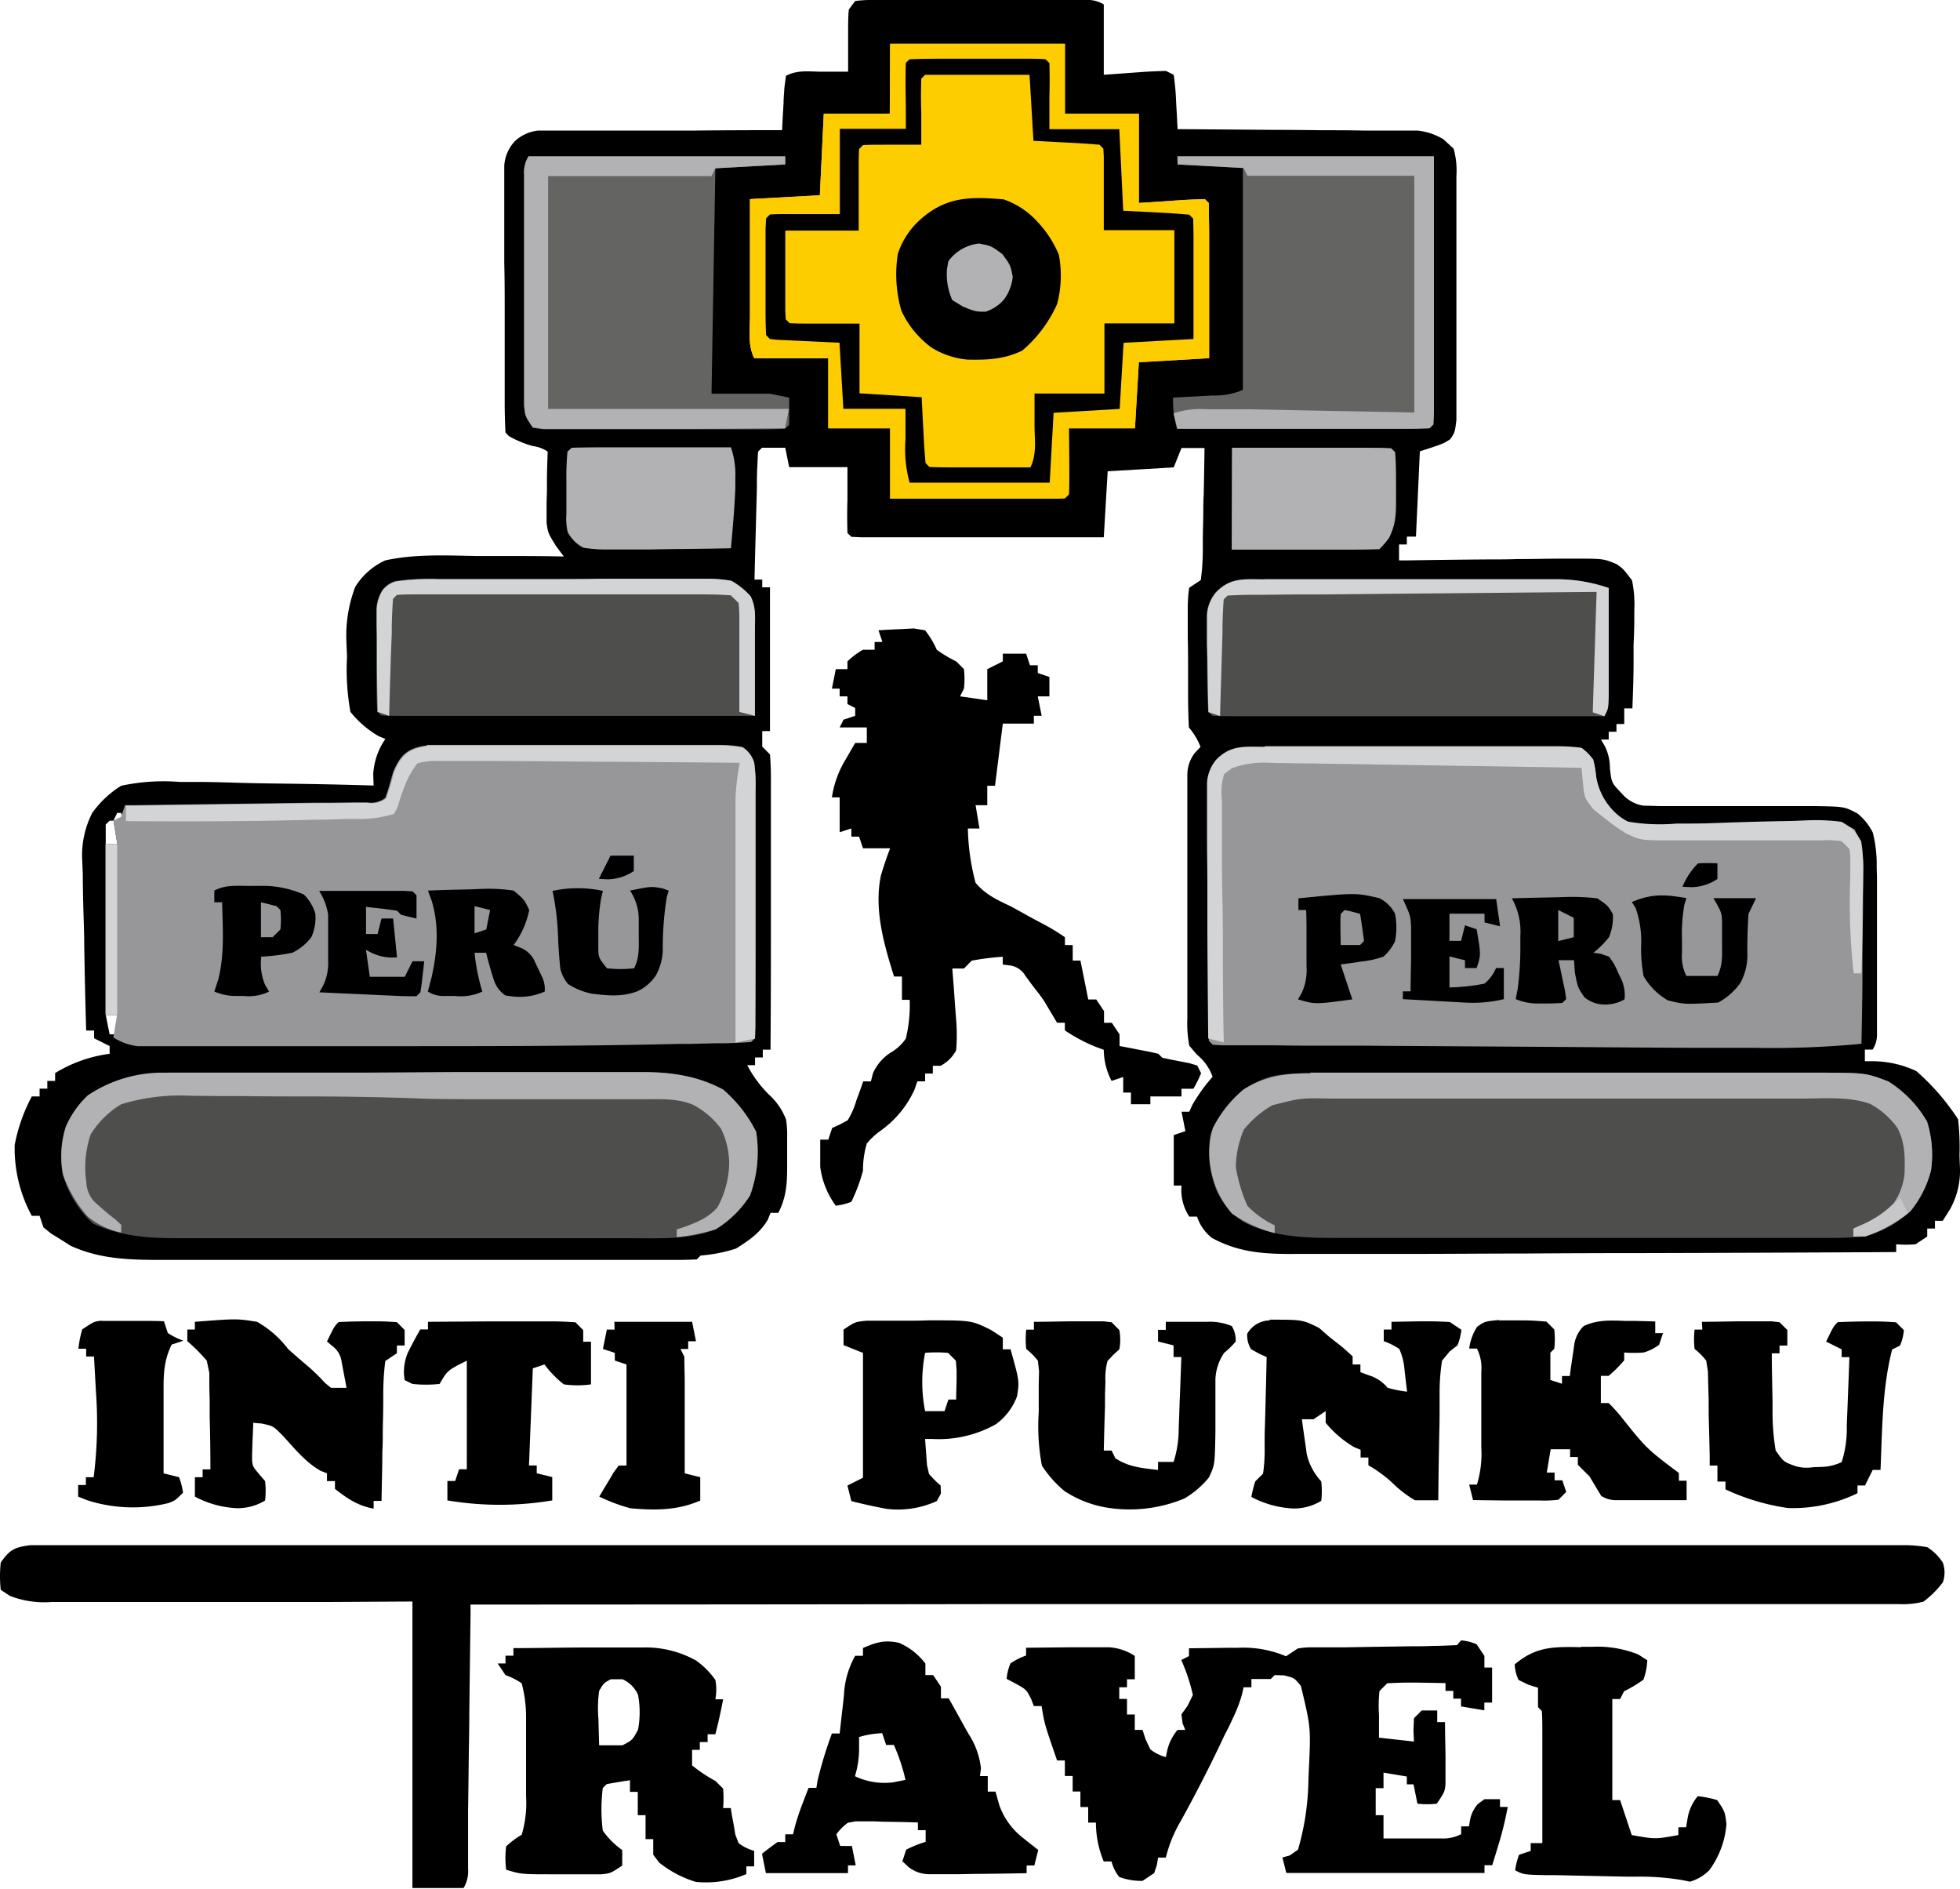 <?xml version="1.0" encoding="UTF-8"?>
<svg xmlns="http://www.w3.org/2000/svg" viewBox="0 0 321.83 310.11">
  <defs>
    <style>.cls-1{fill:#979699;}.cls-2{fill:#fecd00;}.cls-3{fill:#4e4e4d;}.cls-4{fill:#646563;}.cls-5{fill:#b2b2b4;}.cls-6{fill:#d3d4d6;}.cls-7{fill:#c7c7ca;}</style>
  </defs>
  <g id="Capa_2" data-name="Capa 2">
    <g id="Capa_1-2" data-name="Capa 1">
      <path d="M140.42.16A24.91,24.91,0,0,1,144.18,0h2.38l2.59,0h23.4l3.66,0h2.11a5,5,0,0,1,2.92.73V12.28l6.6-.48c1.2-.08,2.4-.12,3.6-.16l1.28.64a41.77,41.77,0,0,1,.4,4.5l.14,2.5.1,1.93h1.54l14.47.11q3.72,0,7.44.06c2.39,0,4.79,0,7.18.06l2.74,0,3.84,0,2.21,0A10.28,10.28,0,0,1,237,22.86l1.68,1.54a13.37,13.37,0,0,1,.46,4.53V30.3c0,1.49,0,3,0,4.46,0,1,0,2.07,0,3.11,0,2.17,0,4.33,0,6.51q0,4.17,0,8.34,0,3.2,0,6.41c0,1,0,2,0,3.08,0,1.43,0,2.86,0,4.29l0,2.47c-.25,2-.25,2-1,3.13-1.17.76-1.17.76-5,2l-.64,14H231v1.28h-1.28V92L231,92q6.62-.11,13.22-.16c1.65,0,3.29,0,4.93-.06,2.37,0,4.73-.06,7.1-.07l2.22,0c4.82,0,4.82,0,7,.92,1.06.75,1.06.75,2.5,2.63a19,19,0,0,1,.38,4.91l0,1.41c0,1.46-.06,2.93-.12,4.4,0,1,0,2,0,3,0,2.44-.11,4.88-.19,7.32H266.7v2.56h-1.28v1.27h-1.27v1.28h-1.28l.6,1a8.13,8.13,0,0,1,.88,3.75c.27,2.36.27,2.36,1.95,4.11a5.83,5.83,0,0,0,3.59,2c1.08,0,2.17.07,3.26.07h4.18l4.55,0c2.4,0,4.79,0,7.18,0l6.93,0,2.16,0c4.69.08,4.69.08,6.84,1.2a9.59,9.59,0,0,1,2.52,3.14,21.34,21.34,0,0,1,.64,5.74l.05,1.6c0,1.74,0,3.46,0,5.2V155c0,2,0,4,0,6v8.83a4.39,4.39,0,0,1-.72,2.48h-1.27v1.91l1.26,0a17,17,0,0,1,7.19,1.62,38,38,0,0,1,6.85,7.9,39.92,39.92,0,0,1,.24,5.89l.05,1.62a13,13,0,0,1-1.58,7.23L319,200.42h-1.28v1.27h-1.27V203l-1.91,1.27a18.81,18.81,0,0,1-3.19,0v1.28q-20.79.12-41.58.17-9.66,0-19.31.07c-5.6,0-11.21.05-16.83.06-3,0-5.94,0-8.91,0q-4.19,0-8.39,0l-3.07,0c-5.19.06-9.63-.09-14.28-2.63a7.47,7.47,0,0,1-2.43-3.49h-1.27a7.89,7.89,0,0,1-1.27-5.1h-1.28v-8.29l1.91-.64-.63-3.19h1.27l.48-1.08a28.19,28.19,0,0,1,3.35-4.66,8.23,8.23,0,0,0-2.58-3.63l-1.25-1.47a19.69,19.69,0,0,1-.32-4.52v-1.37c0-1.49,0-3,0-4.45v-3.1q0-3.25,0-6.5,0-4.17,0-8.33c0-2.13,0-4.27,0-6.4V134c0-1.43,0-2.87,0-4.29v-2.47a5.92,5.92,0,0,1,1.22-3.62l.94-1a10.66,10.66,0,0,0-1.91-3.19c-.08-1.68-.12-3.36-.13-5v-1.54c0-1.07,0-2.14,0-3.21,0-1.65,0-3.29-.05-4.94,0-1,0-2.07,0-3.11l0-1.5a24.33,24.33,0,0,1,.23-3.63l1.91-1.27a37.94,37.94,0,0,0,.33-4.87l0-1.46c0-1.53.06-3.06.08-4.59,0-1,0-2.08.07-3.12q.08-3.83.13-7.64H194l-1.28,3.18-10.84.64-.64,10.84q-8.09,0-16.18,0l-7.52,0h-16.1l-1.65-.08-.64-.63c-.05-1.83-.06-3.64,0-5.47V80.52l0-3.83h-9.57l-.64-3.18c-1.27,0-2.55,0-3.82,0l-.64.63c-.1,1.55-.17,3.11-.2,4.67l0,1.41-.12,4.48-.08,3c-.07,2.48-.14,5-.19,7.45h1.27v1.27h1.27v23.6h-1.27v2.55l1.27,1.28q.18,2.3.15,4.59v1.44c0,1.56,0,3.13,0,4.69v3.26c0,2.86,0,5.71,0,8.57l0,8.75q0,8.58-.06,17.17h-1.27v1.28h-1.27v1.27h-1.28a19.26,19.26,0,0,0,3.55,4.82,10.56,10.56,0,0,1,2.82,4.11,15.77,15.77,0,0,1,.18,2.79v4.86c0,2.83-.12,5.08-1.45,7.66h-1.28l-.44,1.11c-1.27,2.19-3.1,3.41-5.21,4.75a25,25,0,0,1-5.83,1.15l-.63.64c-1.22.06-2.43.08-3.65.08H37.44q-3.72,0-7.44,0H27.28c-5.5,0-10.62,0-15.7-2.33l-1.57-1-1.62-1-1.25-1-.64-1.91H5.22a23.21,23.21,0,0,1-2.81-11.63A28.08,28.08,0,0,1,5.22,180H6.5v-1.28H7.77v-1.27H9.05v-1.28A22.65,22.65,0,0,1,18,173v-1.27l-2.55-1.28v-1.27H14.15q-.21-7-.32-14.09c0-1.6-.06-3.19-.11-4.79q-.11-3.45-.13-6.9l-.09-2.15a15.33,15.33,0,0,1,1.63-7.77A16.66,16.66,0,0,1,19.89,129a33.11,33.11,0,0,1,9.63-.63l2.76,0c2.41,0,4.82.08,7.22.15s4.93.1,7.39.13q7.23.09,14.46.31l-.07-1.78a11.24,11.24,0,0,1,2-5.87l-1.08-.44a16.48,16.48,0,0,1-4.66-4,39.08,39.08,0,0,1-.56-9.05l-.1-2.47a22.42,22.42,0,0,1,1.45-9A11.27,11.27,0,0,1,63.26,92c4.92-1.08,10-.81,15-.72h4.16c3.39,0,6.77,0,10.16.08l-1.27-1.7C90,87.54,90,87.54,89.75,85.87l0-1.64,0-1.79.06-1.84,0-1.89c0-1.52.07-3,.12-4.57a5.64,5.64,0,0,0-2.47-.92,16.93,16.93,0,0,1-3.91-1.63L83,71c-.08-1.41-.11-2.82-.13-4.24V65.38c0-1.48,0-2.95,0-4.42l0-1.52q0-4,0-8c0-2.75,0-5.49-.07-8.24q0-3.16,0-6.33l0-3c0-1.41,0-2.83,0-4.25l0-2.44a6.52,6.52,0,0,1,1.74-4,6.53,6.53,0,0,1,3.82-1.74l2.24,0,1.25,0h4l2.81,0,7.39,0,7.56,0q7.4-.08,14.81-.07l.09-1.93.15-2.5c0-.82.09-1.64.13-2.49.09-.66.18-1.33.26-2,1.92-1,3.7-.7,5.82-.68l2.48,0,1.91,0,0-2.19c0-.94,0-1.89,0-2.83l0-1.44c0-1.25,0-2.5.11-3.74ZM19.25,133.45l-.63,1.28,1.91.63-.64-1.91ZM18,134.73l-.64.63c0,1.07,0,2.13,0,3.2h1.91l-.63-3.83Zm-.64,31.89.64,3.19h1.27v-3.19Z"></path>
      <path class="cls-1" d="M70.07,122.29c1,0,1.93,0,2.88,0H83.38c2.53,0,5.06,0,7.59,0q4.86,0,9.73,0h11.07c1.67,0,3.34,0,5,0h1.5a20,20,0,0,1,3.65.34,4.47,4.47,0,0,1,1.92,2.55,27.43,27.43,0,0,1,.22,4.44v1.34c0,1.45,0,2.9,0,4.36v3c0,2.12,0,4.23,0,6.35,0,2.71,0,5.43,0,8.14,0,2.09,0,4.17,0,6.25,0,1,0,2,0,3l0,4.19v2.41l-.08,1.77-.65.64c-1.41.1-2.82.16-4.24.2l-1.39,0-4.68.11-1.66,0c-16.44.39-32.87.37-49.31.37H39.71l-4.88,0H22.61a9.32,9.32,0,0,1-4-1.44l.63-3.82H17.34V138.56h1.91l-.63-3.83,1.27-.64.64-1.91,1.57,0,14.58-.2,7.49-.1,7.24-.1,2.76,0,3.86-.05,2.23,0a3.88,3.88,0,0,0,3-.74c.51-1.39.89-2.82,1.29-4.25,1.2-2.87,2.4-3.93,5.52-4.36m137.6.22h1.69l5.54,0h11.9l10.34,0h7.93l3.82,0c1.77,0,3.55,0,5.32,0l1.6,0a32.43,32.43,0,0,1,3.87.25,8.74,8.74,0,0,1,1.92,1.92,16.47,16.47,0,0,1,.47,2.7,10.42,10.42,0,0,0,2.58,5.44,8.73,8.73,0,0,0,2.68,2.06,30.61,30.61,0,0,0,8,.32l2.32,0c2.43,0,4.87-.12,7.3-.2s4.88-.14,7.32-.19c1.52,0,3-.07,4.54-.14,3-.06,5-.08,7.67,1.38,1.72,3.16,1.51,6.08,1.43,9.62v2.22c0,2.34-.06,4.66-.1,7,0,1.58,0,3.16,0,4.75,0,3.88-.09,7.75-.16,11.63a154.13,154.13,0,0,1-17.59.66h-2.92l-7.86,0-8.24-.05-13.82-.1-16-.1-15.39-.1-6.55,0c-2.57,0-5.13,0-7.69-.06l-2.83,0-3.84,0-2.18,0-1.6-.09-.64-.64c-.07-1.35-.1-2.71-.11-4.05l0-1.29c0-1.41,0-2.82,0-4.23v-1.46l0-7.64q0-3.95-.06-7.89c0-2,0-4,0-6.07,0-1,0-1.93,0-2.9,0-1.36,0-2.72,0-4.08v-2.34a6.47,6.47,0,0,1,1.52-3.88c2.43-2.47,4.72-2.09,8-2.1"></path>
      <path class="cls-2" d="M146.16,7.18h28.7V18.66H187V33.32l7.08-.47c1.25-.08,2.5-.13,3.76-.16l.64.63c0,1.88.07,3.76.06,5.65v1.71c0,1.81,0,3.63,0,5.44,0,1.22,0,2.45,0,3.68,0,3,0,6,0,9L187,59.47l-.64,10.84H175.5l.06,7.09c0,1.25,0,2.5-.06,3.76l-.64.64q-1.35.08-2.7.06H166.6l-6.12,0h-4.15l-10.17,0V70.31H136V58.83H123.85c-1.07-2.12-.72-4.5-.71-6.84V50.33c0-1.76,0-3.53,0-5.29,0-1.19,0-2.38,0-3.58l0-8.77,11.48-.64.64-13.39h10.84Z"></path>
      <path d="M5,253.67H9.49c1.79,0,3.59,0,5.38,0H29.46c3.84,0,7.68,0,11.53,0q10.63,0,21.29,0H88.55q24.83,0,49.65,0h44.13q27.42,0,54.84,0h21q11.17,0,22.35,0h25.62c1.71,0,3.42,0,5.13,0l1.5,0a20.86,20.86,0,0,1,3.7.34,8.13,8.13,0,0,1,2.55,2.55,4.84,4.84,0,0,1,0,3.19,15.53,15.53,0,0,1-3.19,3.19,13.49,13.49,0,0,1-4.12.4l-2.53,0-2.78,0h-3c-2.72,0-5.43,0-8.14,0l-8.77,0q-7.61,0-15.21,0-11,0-22,0-17.82,0-35.65,0-17.32,0-34.64,0h-2.16l-10.71,0q-44.43.07-88.86.08l0,1.71q-.1,8-.2,15.93c0,2.74-.07,5.47-.1,8.2s-.06,5.27-.1,7.9c0,1,0,2,0,3,0,1.4,0,2.81,0,4.22,0,.8,0,1.6,0,2.43a5.3,5.3,0,0,1-.74,3.14H67.72V262.92L53.91,263l-8.67,0-13.76,0c-3.69,0-7.39,0-11.09,0l-4.23,0H10.24l-1.77,0A15.56,15.56,0,0,1,1.64,262L.12,261a20.82,20.82,0,0,1,0-4.47C1.58,254.4,2.4,254,5,253.67"></path>
      <path class="cls-3" d="M215.15,176.1h36.38l15.27,0h31c8.5,0,8.5,0,12.25,1.43a18.9,18.9,0,0,1,6.38,6.62,18.14,18.14,0,0,1,.64,8,17.11,17.11,0,0,1-3.42,6.74,18,18,0,0,1-7.42,4.1c-3,.28-6,.25-9,.24h-18q-6.54,0-13.09,0h-15.1c-4.85,0-9.7,0-14.56,0h-6.18c-2.43,0-4.86,0-7.29,0h-2.66c-5.58,0-11,0-16.05-2.57a12,12,0,0,1-4.58-5.26,18.12,18.12,0,0,1-1-9,16.53,16.53,0,0,1,4.27-6.49,13.74,13.74,0,0,1,6.48-3.35,34.51,34.51,0,0,1,5.66-.37m-187.68,0h7.22l8.41,0H46c4.55,0,9.11,0,13.65,0L75.37,176l12.17,0,7.26,0q3.42,0,6.84,0l3.67,0c4.83,0,9.11.57,13.43,2.87a22.46,22.46,0,0,1,5.42,6.94,21,21,0,0,1-1,10.44,18.3,18.3,0,0,1-5.67,5.58c-4.3,1.65-8.57,1.46-13.13,1.45H101.7q-3.57,0-7.12,0H60.08q-6.22,0-12.45,0H29.45c-5,0-9.54-.27-14.18-2.41a17.49,17.49,0,0,1-4.95-8,15.64,15.64,0,0,1,.47-7.83,15.44,15.44,0,0,1,3.6-5.13,22,22,0,0,1,13.08-3.72"></path>
      <path d="M144.25,103.48c1.24-.09,2.47-.15,3.71-.2l2.08-.11,1.86.31a14.78,14.78,0,0,1,1.92,3.19,21,21,0,0,0,3.19,1.91l1.27,1.27a14.27,14.27,0,0,1,0,3.2l-.64,1.27,4.47.64v-5.11l2.55-1.27v-1.27h3.83l.63,1.91h1.28v1.27l1.91.64v3.19H170.4l.64,3.19h-1.28v1.28h-5.1L163.38,129h-1.27v3.19h-1.92l.64,3.83h-1.91a37.8,37.8,0,0,0,1.27,8.92c1.63,1.91,3.5,2.78,5.74,3.83l3.75,2.07,1.75.93a31.1,31.1,0,0,1,3.43,2.1v1.28h1.28v2.55h1.27l1.28,6.38H180l1.28,1.91v1.92h1.28l1.27,1.91v1.91l1.37.25,1.78.35,1.77.34,1.46.33.63.65c1.48.33,3,.6,4.45.89l1.29.38.64,1.27a19.55,19.55,0,0,1-1.27,2.55H194V180h-5.11v1.28H185.7v-1.91h-1.27v-2.56l-1.91.64a11.27,11.27,0,0,1-1.28-5.1l-1.39-.52a27.16,27.16,0,0,1-5-2.67V167.9h-1.28c-.64-1.07-1.28-2.13-1.91-3.2s-1.44-2-2.19-3l-1.11-1.51a3.44,3.44,0,0,0-2.58-1.7l-1.13-.14v-1.28a43.33,43.33,0,0,0-5.1.64L158.28,159h-1.91l.09,1.19c.15,1.79.27,3.57.39,5.35l.15,1.88a30.67,30.67,0,0,1,0,5,6,6,0,0,1-2.56,2.55h-1.27v1.27H151.9v1.28h-1.27l-.48,1.39a16.86,16.86,0,0,1-5.7,6.82,11.57,11.57,0,0,0-2.12,2,15.38,15.38,0,0,0-.63,4.47,28.79,28.79,0,0,1-1.91,5.1,9.81,9.81,0,0,1-2.55.64,13.64,13.64,0,0,1-2.56-6.38c0-1.49,0-3,0-4.46H136l.64-1.92,1.22-.55,1.33-.72a12.87,12.87,0,0,0,1.43-3.27l.65-1.76.47-1.35H143l.35-1.36a7.74,7.74,0,0,1,3.19-3.54,7.5,7.5,0,0,0,2.19-2.12,23.11,23.11,0,0,0,.64-6.37h-1.27v-3.83H146.8c-1.67-5.33-3.31-11-2.16-16.57.46-1.52.94-3,1.52-4.48H141.7l-.64-1.91h-1.27V136l-1.92.63V130.9H136.6a16.52,16.52,0,0,1,2.27-6.25l.88-1.53.67-1.15h1.91v-2.55h-4.46l.64-1.27,1.91-.64v-1.28l-1.27-.64v-1.27h-1.28v-1.27H136.6l.64-3.2h1.91v-1.27a12.58,12.58,0,0,1,2.55-1.91h1.91v-1.28h1.28ZM239.91,269.3a7.9,7.9,0,0,1,2.55.64l1.28,1.91v1.91H245v5.75h-1.27v1.27l-3.83-.64v-1.28h-1.27v-1.27h-1.28v-1.28l-4.7-.08-1.35,0c-1.17,0-2.35.05-3.52.11l-1.27,1.28a22.65,22.65,0,0,0-.08,3.9l0,2.12,0,1.63,5.74.64-.08-1.83.08-2,1.27-1.27h2.55v1.91h1.28c0,1.87.06,3.75.08,5.62l0,1.61,0,1.55,0,1.43c-.15,1.27-.15,1.27-1.43,3.18a14.07,14.07,0,0,1-3.18,0l-.64-3.18H231v-1.28l-3.83-.64v2.55h-1.28V298h1.28v3.82l5.3,0,1.52,0h2.81a6.31,6.31,0,0,0,3.12-.71v-1.28h1.28l.2-1.15a5.48,5.48,0,0,1,1.27-2.52l1.08-.79h2.55v1.27h1.27a57.46,57.46,0,0,1-1.63,6.58l-.52,1.71-.4,1.28h-1.27v1.27H211.21l-.64-2.54,1.2-.33,1.36-.95a42.86,42.86,0,0,0,1.71-11.36l.07-1.7c.33-7,.33-7-1.3-13.81-1.06-1.32-1.06-1.32-2.8-1.75L209.3,275l-.64.64q-1.59,0-3.18,0V277H204.2l-.25,1.12a23.3,23.3,0,0,1-1.51,3.95l-.68,1.46L201,285l-.76,1.62q-3,6.25-6.36,12.34a22,22,0,0,0-2.45,6h-1.27l-.2,1.19-.44,1.35-1.91,1.28a10.39,10.39,0,0,1-3.83-.64,6.68,6.68,0,0,1-1.27-2.55h-1.28a16.54,16.54,0,0,1-1.28-6.37h-1.27v-2.56h-1.28v-2.55h-1.27v-2.55h-1.28v-2.55h-1.28c-2.07-6-2.07-6-2.54-8.93h-1.28l-.44-1.16c-.78-1.53-.78-1.53-2.51-2.51l-1.51-.79a8.11,8.11,0,0,1,.63-2.55,10.92,10.92,0,0,1,2.56-1.28v-1.28l7.49-.08,2.15,0h2.06l1.91,0a8.68,8.68,0,0,1,4.24,1.42v3.83h-1.28V277h-1.27v1.91h1.27v2.56h1.28V284h1.28l.48,1.51.79,1.68a7,7,0,0,0,2.55,1.27l.24-1.15a8.16,8.16,0,0,1,1.68-3.31h1.27l-.44-1.08-.19-1.47,1-1.4.88-1.79a29.75,29.75,0,0,0-1.91-5.74l1.27-.64v-1.28l6.18-.08,1.76,0a18,18,0,0,1,8,1.39l1.92-1.28a14.1,14.1,0,0,1,2.61-.19l1.57,0,1.7,0,1.75,0,5.52-.09,5.54-.08c1.14,0,2.3,0,3.45-.06,1.33,0,2.67-.08,4-.13Z"></path>
      <path class="cls-3" d="M207.63,95.09h19l10.27,0H255.5a26.3,26.3,0,0,1,8.65,1.44l0,8.38c0,1,0,1.9,0,2.85l0,4.1v2.49c-.07,2-.07,2-.71,3.23q-12.58,0-25.16,0l-11.69,0h-23.4c-1.38,0-2.77,0-4.16-.08l-.64-.64c-.2-2.92-.18-5.84-.2-8.77l-.06-2.49v-2.4l0-2.2a6.33,6.33,0,0,1,1.51-3.81c2.41-2.48,4.69-2.11,8-2.11"></path>
      <path class="cls-4" d="M86.86,25.67h42.08V27l-11.48.63-.63,37h9.56l3.19.64q0,2.24,0,4.47l-.64.63c-1.28.08-2.57.1-3.86.11l-2.5,0h-5.5l-5.82,0q-3.75,0-7.48,0H98l-2.76,0H89.21l-1.72-.24c-1.28-1.91-1.28-1.91-1.43-3.71V61.9l0-2.71V56.42c0-1.94,0-3.87,0-5.81,0-2.47,0-5,0-7.44,0-1.91,0-3.82,0-5.72V34.7c0-1.28,0-2.55,0-3.84v-2.2a4.92,4.92,0,0,1,.73-3m106.5,0h42.09c0,11,0,11,0,15.61,0,3.18,0,6.37,0,9.55,0,2.56,0,5.12,0,7.69,0,1,0,2,0,2.94v6.47l-.07,1.75-.64.63c-1.29.06-2.58.09-3.88.08h-8l-7.34,0-7.49,0q-7.35,0-14.7,0a16.27,16.27,0,0,1-.64-5.1l2.19-.12,2.83-.16,1.44-.07a11.86,11.86,0,0,0,5-.92V27.58L193.36,27Z"></path>
      <path class="cls-3" d="M71.6,95.07h1.57l5.13,0h1.77l9.28,0c3.19,0,6.39,0,9.58-.06l7.37,0,3.53,0c1.66,0,3.3,0,5,0l1.47,0a23,23,0,0,1,3.77.33,12,12,0,0,1,3.18,2.55c.92,1.83.71,3.4.71,5.45v2.51l0,2.64V111l0,6.52-23.92,0-11.11,0H66.58c-1.32,0-2.64,0-4-.08l-.64-.64c-.15-2.6-.15-5.2-.15-7.81,0-1.3,0-2.61,0-3.91v-4.8a6.36,6.36,0,0,1,1-3.47,4.22,4.22,0,0,1,2.13-1.43,40.34,40.34,0,0,1,6.68-.38"></path>
      <path d="M84.3,270.57c3.56,0,7.11-.08,10.65-.1l3.62,0,5.23,0,1.62,0a17,17,0,0,1,8.86,2.13,13.16,13.16,0,0,1,3.18,3.19,8.43,8.43,0,0,1,0,3.18h1.28c-.37,1.93-.78,3.84-1.28,5.74h-1.27v1.28h-1.28v1.28h-1.27v2.55a24.2,24.2,0,0,0,3.82,2.55l1.28,1.27a21.2,21.2,0,0,1,0,3.19H120l.18,1.21.3,1.58.26,1.57.53,1.38a7.16,7.16,0,0,0,2.56,1.28v2.55h-1.28v1.27a16.85,16.85,0,0,1-8.29,1.28,18.07,18.07,0,0,1-6-3.15l-1-1.31v-2.56H106V298h-1.28v-3.83h-1.28v-1.91c-1.27.19-2.55.4-3.82.64l-.64.63a27.49,27.49,0,0,0,0,7,13,13,0,0,0,3.19,3.19v2.55c-1.91,1.27-1.91,1.27-3.43,1.43H95l-2,0h-2c-5.42,0-5.42,0-7.89-.75a15.3,15.3,0,0,1,0-3.83,14.26,14.26,0,0,1,2.55-1.91,18.12,18.12,0,0,0,.72-6.31v-4c0-1.38,0-2.76,0-4.14v-5.07a21.34,21.34,0,0,0-.72-5.34A11.46,11.46,0,0,0,83,275l-1.28-1.91H83v-1.28H84.3Zm16,5.11c-1.17.63-1.17.63-1.92,1.91a20.32,20.32,0,0,0-.12,4.58l.06,2.46.06,1.89c1.28,0,2.55,0,3.83,0,1.63-.84,1.63-.84,2.55-2.55a15.39,15.39,0,0,0,0-5.74,5,5,0,0,0-2.55-2.55Zm47.27-6a10.77,10.77,0,0,1,4.38,3.43V275h1.28l1.27,1.91v1.91h1.28q1.29,2.29,2.55,4.59l.74,1.3a12.81,12.81,0,0,1,2,5.59l-.16,1.28h1.28v2.55h1.27l.64,2.27a11.85,11.85,0,0,0,3.94,5.38c.81.65,1.62,1.29,2.44,1.92l-.64,2.55h-1.27v1.27c-2.93.06-5.85.1-8.78.12l-2.51.05-2.42,0-2.22,0a5.52,5.52,0,0,1-3.47-1.19l-1-.94.63-1.91a20.82,20.82,0,0,1,3.19-1.28v-1.91h-1.27v-1.27c-1.87-.06-3.75-.1-5.62-.12l-1.61-.06h-1.55l-1.43,0-1.27.22a8.23,8.23,0,0,0-1.91,1.91l.63,1.91h1.92l.63,3.19h-1.27v1.27H125.76l-.64-3.18q1.25-1,2.55-1.92h1.27v-1.27h1.28l.26-1.11a38.07,38.07,0,0,1,1.38-4.15l.52-1.37.39-1h1.28l.2-1.23a67.6,67.6,0,0,1,2.35-7.7h1.27l.24-2.14.32-2.8.15-1.4a14.41,14.41,0,0,1,1.84-6.41h1.28v-1.28c2.19-.93,3.46-1.35,5.82-.87m-6.46,15.54,0,1.75a15.31,15.31,0,0,1-.68,4.63,11.3,11.3,0,0,0,6.3,1l2-.4a30.93,30.93,0,0,0-1.91-5.74h-1.27l-.64-1.92a14.29,14.29,0,0,0-3.83.64"></path>
      <path class="cls-2" d="M146.16,7.18h28.7V18.66H187V33.32l7.08-.47c1.25-.08,2.5-.13,3.76-.16l.64.63c0,1.88.07,3.76.06,5.65v1.71c0,1.81,0,3.63,0,5.44,0,1.22,0,2.45,0,3.68,0,3,0,6,0,9L187,59.47l-.64,10.84H175.5l.06,7.09c0,1.25,0,2.5-.06,3.76l-.64.64q-1.35.08-2.7.06H166.6l-6.12,0h-4.15l-10.17,0V70.31H136V58.83H123.85c-1.07-2.12-.72-4.5-.71-6.84V50.33c0-1.76,0-3.53,0-5.29,0-1.19,0-2.38,0-3.58l0-8.77,11.48-.64.64-13.39h10.84Zm3.19,2.55-.64.63c0,1.82-.05,3.65,0,5.47l0,5.38H137.87v14l-7.49-.06h-2.86l-1.13.07-.63.64c-.07,1.4-.09,2.81-.09,4.22v4c0,1.38,0,2.75,0,4.12v5l.09,1.82.63.64c.86.09,1.72.16,2.57.2l1.57.08,1.64.08,1.65.08,4.05.19.64,10.85h10.2c0,5,0,5-.05,6.54a15.86,15.86,0,0,0,.69,5.57h23L173,67.77l10.84-.64.64-10.85,11.48-.63,0-8.42c0-.95,0-1.91,0-2.86,0-1.37,0-2.74,0-4.11v-2.5l-.07-1.88-.64-.64c-1.83-.15-3.63-.27-5.46-.36l-5.38-.28-.64-13.39H172.31c0-5.38,0-5.38.06-7.08,0-1.25,0-2.51-.06-3.77l-.64-.63c-1.64-.07-3.27-.09-4.92-.09H152.81c-1.15,0-2.3,0-3.46.09"></path>
      <path d="M149.35,9.73c1.65-.07,3.28-.09,4.93-.09h13.93c1.16,0,2.31,0,3.46.09l.64.63c.05,1.83.06,3.64,0,5.47l0,5.38h11.48l.64,13.39,7.08.36c1.25.07,2.51.18,3.76.28l.64.64q.08,2.19.06,4.38v1.33c0,1.4,0,2.81,0,4.21,0,1,0,1.9,0,2.85l0,7-11.48.63-.64,10.85L173,67.77l-.64,11.47h-23a20.89,20.89,0,0,1-.68-7.13l0-5h-10.2l-.64-10.85-2.48-.11L132.17,56l-1.64-.08L129,55.85l-1.45-.07-1.13-.13-.63-.64c-.07-1.41-.09-2.82-.09-4.23v-4c0-1.37,0-2.75,0-4.12v-5l.09-1.81.63-.64c.86-.05,1.72-.07,2.57-.06h1.42l1.79,0,5.7,0v-14h10.84c0-3.54,0-3.54-.05-7.08,0-1.25,0-2.51.05-3.77Zm2.55,2.55-.63.64c-.05,1.82-.07,3.63,0,5.46v1.55c0,1.28,0,2.55,0,3.83l-2.08,0h-2.67l-1.36,0c-1.16,0-2.31,0-3.46.06l-.64.64c-.05,1-.07,2-.06,3v5.67l0,4.73H128.94c0,2.43,0,4.86,0,7.29l0,2.11V51l.07,1.42.64.63c.86.06,1.72.07,2.58.07h3.2l5.7,0V64.57l10.21.64.11,2.35.16,3,.08,1.56c.07,1.3.17,2.6.28,3.9l.64.64c1.23.06,2.46.07,3.69.07h2.26l2.38,0h2.39l5.86,0c1.06-2.11.7-4.46.68-6.77l0-5.35h11.48V53.09h11.48V37.79H181.24l0-2.91,0-3.75,0-1.92V25.7l-.07-1.3-.64-.64c-1.82-.16-3.63-.27-5.46-.36l-5.38-.28-.64-10.84-8.57,0-2.47,0h-4.52ZM32,217c6.86-.53,6.86-.53,10.2,0a16.64,16.64,0,0,1,5.1,4.46c.91.82,1.83,1.61,2.75,2.4a30.8,30.8,0,0,1,3.3,3.16l1,.82h2.55c-.17-.91-.34-1.83-.52-2.75l-.29-1.54A3.76,3.76,0,0,0,54.6,221l-.91-.77c1.2-2.47,1.2-2.47,1.92-3.19,1.58-.08,3.15-.11,4.74-.12l1.34,0c1.16,0,2.32.06,3.48.14l1.27,1.28v2.55H65.17v1.27l-1.91,1.28a44.23,44.23,0,0,0-.33,5.15l0,1.53c0,1.63-.06,3.25-.08,4.88,0,1.1,0,2.2-.07,3.3,0,2.7-.1,5.4-.13,8.1H61.35v1.27C58.79,247.22,57,246,55,244.43v-1.28H53.69v-1.27l-1.08-.44c-2.51-1.43-4.28-3.7-6.23-5.8-1.51-1.53-1.51-1.53-3.42-1.94l-1.39-.12c0,1.12-.08,2.24-.12,3.35l-.06,1.88c0,1.82,0,1.82,1.14,3.18l1,1.16a14.09,14.09,0,0,1,0,3.19,8.7,8.7,0,0,1-4.59,1.26A16.22,16.22,0,0,1,32,245.7v-3.19h1.27v-1.28h1.28q0-4.35-.12-8.72V230l-.06-2.41,0-2.22-.42-2a30,30,0,0,0-3.19-3.19v-1.91H32Zm214.1-.23c.93,0,1.85,0,2.77,0h1.42c1.21,0,2.43.1,3.64.2l1.28,1.28a14.09,14.09,0,0,1,0,3.18l-.64.64q0,2.24,0,4.47l1.91.63v-1.27h1.28l.19-1.47.29-1.92.27-1.9a5.4,5.4,0,0,1,1.52-2.9c2.24-1.07,4.39-.94,6.82-.86l1.44,0,3.5.09v1.92h1.27l-.63,1.91a7.91,7.91,0,0,1-2.55,1.27,21.1,21.1,0,0,1-3.19,0v1.28a20.48,20.48,0,0,1-2.55,2.55h-1.28v4.47h1.28a23.85,23.85,0,0,1,2,2.19c4.22,5.29,4.22,5.29,9.53,9.29v1.27h1.27v3.19l-6.29,0-1.82,0h-3.33a4.41,4.41,0,0,1-2.59-.71c-.64-1.06-1.28-2.12-1.91-3.19l-1.08-1.07-.84-.84v-1.28h-1.27v-1.27h-3.19l-.64,3.83h1.28v1.27h1.27l.64,1.91-1.27,1.28a19.81,19.81,0,0,1-3.2.12h-1.9l-2,0-2,0-4.93-.06-.63-2.55h1.27a17.3,17.3,0,0,0,.72-6.08v-3.78c0-1.3,0-2.6,0-3.9v-4.76a7.12,7.12,0,0,0-.72-3.81h-1.27a8.6,8.6,0,0,1,1.3-3.57c1.25-.89,1.25-.89,3.62-1.12m-37.63-.05c5.35,0,5.35,0,8.07,1.36l1.68,1.47,1.07.84c1,.74,1.86,1.54,2.75,2.35V224h1.28v1.27l1.52.56a6.31,6.31,0,0,1,2.94,2,19.69,19.69,0,0,0,3.2.64l-.29-2.43-.15-1.37a10,10,0,0,0-.84-3.22,11.43,11.43,0,0,0-2.55-1.27v-1.91h1.27V217l4.67-.08,1.33,0c1.19,0,2.38.05,3.57.11l1.91,1.28a9.93,9.93,0,0,1-.64,2.55l-1.28,1-1.26,1.52a34.54,34.54,0,0,0-.4,5.27l0,1.53c0,1.62,0,3.23-.05,4.84l-.06,3.28c-.05,2.68-.08,5.36-.11,8-1.27,0-2.55,0-3.82,0a18.65,18.65,0,0,1-3.35-2.51,20.69,20.69,0,0,0-4.3-3.23v-1.28h-1.28v-1.27l-1.07-.44a17.46,17.46,0,0,1-4.67-4v-1.91L215.68,233h-1.91q.24,1.83.51,3.66l.29,2.07a9.82,9.82,0,0,0,2.38,4.47,14.09,14.09,0,0,1,0,3.19,8.64,8.64,0,0,1-4.58,1.26,16.22,16.22,0,0,1-6.89-1.9,18.47,18.47,0,0,1,.63-2.55l1.28-1.27a26,26,0,0,0,.26-4.32l0-1.28c0-1.35.07-2.7.1-4.05l.07-2.75c.06-2.25.12-4.49.16-6.74l-1.23-.56-1.31-.72a4.25,4.25,0,0,1-.65-2.54,4.32,4.32,0,0,1,3.65-2.2m51.2,53.58,1.88,0a17.91,17.91,0,0,1,7.49,1.27l1.47.94a10.55,10.55,0,0,1-.63,3.19,22,22,0,0,1-3.19,1.91l-.64,1.27h-1.28v16.59h1.28l1.91,5.74c3.87.69,3.87.69,7.66,0v-1.28h1.27l.24-1.47a7.55,7.55,0,0,1,1.67-3.63,17.15,17.15,0,0,1,3.19.64c1.28,1.91,1.28,1.91,1.52,3.95a14.71,14.71,0,0,1-2.79,7.53,7.24,7.24,0,0,1-3.19,1.91l-1.35-.27a41.74,41.74,0,0,0-7.41-.55l-1.61,0-6.78-.14-5-.11-1.56,0c-3.61-.08-3.61-.08-5-.79a10.71,10.71,0,0,1,.64-2.55l1.91-.64v-1.28h1.91q0-4.6,0-9.23c0-1,0-2.09,0-3.14,0-1.5,0-3,0-4.51v-1.42c0-1.13,0-2.25-.08-3.38l-.63-.64c0-1.06,0-2.12,0-3.19l-1.56-.48-1.63-.79a6.68,6.68,0,0,1-.64-2.55c3.45-2.95,6.42-2.93,10.84-2.83"></path>
      <path class="cls-5" d="M215.15,176.1h36.38l15.27,0h31c8.5,0,8.5,0,12.25,1.43a18.9,18.9,0,0,1,6.38,6.62,18.14,18.14,0,0,1,.64,8,17.11,17.11,0,0,1-3.42,6.74,21.36,21.36,0,0,1-7.42,4.1h-1.92v-1.28l1-.44a16.33,16.33,0,0,0,5.63-3.74,10.3,10.3,0,0,0,1.79-4.9c.08-2.68.08-5-1.15-7.42a13.29,13.29,0,0,0-4.52-4c-3.4-1.18-7.09-.88-10.65-.86l-2.79,0H264.94q-7.67,0-15.32,0-6.59,0-13.18,0c-2.62,0-5.24,0-7.87,0q-3.69,0-7.39,0h-2.7c-4.89-.09-4.89-.09-9.56,1.1a16.57,16.57,0,0,0-4.68,4,16.19,16.19,0,0,0-1.32,6.14,25.79,25.79,0,0,0,1.91,6.38,15.43,15.43,0,0,0,4.47,3.19v1.27a21.78,21.78,0,0,1-7-3.18,15.42,15.42,0,0,1-3.42-6.94,14.35,14.35,0,0,1,.27-7.13,21.2,21.2,0,0,1,5.07-6.35c3.56-2.2,6.82-2.63,11-2.63"></path>
      <path d="M169.76,217c2.1,0,4.2-.06,6.3-.08l1.81,0h1.73l1.6,0,1.32.15,1.27,1.28a8.5,8.5,0,0,1,0,3.18l-.95.85-1,1.07a11.23,11.23,0,0,0-.33,3.4l-.07,2,0,2.07-.07,2.1c-.05,1.71-.09,3.41-.13,5.12h1.28l.63,1.27c2.19,1.44,4.46,1.62,7,1.91V240h2.55a17.63,17.63,0,0,0,.84-5.45l.08-2.07.07-2.16.09-2.19c.07-1.78.13-3.56.2-5.35h-1.28v-1.91l-2.55-.64v-1.91h1.27V217l4.35,0,2.44,0a9.33,9.33,0,0,1,4.05.7,4.48,4.48,0,0,1,.64,2.55A14.34,14.34,0,0,1,201,222.1a8.36,8.36,0,0,0-1.43,4.31v2l0,2.19c0,1.51,0,3,0,4.54-.1,5.38-.1,5.38-1.08,7.43a15,15,0,0,1-4,3.43,23.41,23.41,0,0,1-11.93,1.62,18.08,18.08,0,0,1-7.78-2.84,18.61,18.61,0,0,1-3.7-4.17,35.12,35.12,0,0,1-.52-8.81c0-1.55,0-3.09,0-4.64l.05-2.06-.19-1.71a10.52,10.52,0,0,0-1.91-1.92,14,14,0,0,1,0-3.18h1.27Zm-5.1-184.31a13.23,13.23,0,0,1,5.53,3.55,17.78,17.78,0,0,1,3.68,5.61,18.43,18.43,0,0,1-.29,8.06,21.5,21.5,0,0,1-5.73,7.65c-3,1.43-5.62,1.54-8.93,1.48A13.47,13.47,0,0,1,153,57.09,15.62,15.62,0,0,1,148,51a21.56,21.56,0,0,1-.57-9.36,13.06,13.06,0,0,1,3.64-5.56c4.18-3.75,8.07-3.83,13.58-3.36M279.45,217c2.1,0,4.2-.06,6.3-.08l1.81,0h1.73l1.6,0,1.31.15,1.28,1.28v2.55H292.2v1.27h-1.27c0,2.61.07,5.21.12,7.82v2.24a38.7,38.7,0,0,0,.51,5.89c1.3,1.86,1.3,1.86,3.19,2.55a6.44,6.44,0,0,0,2.95.2l1.46-.05a8.17,8.17,0,0,0,3.24-.79,18.14,18.14,0,0,0,.84-6l.08-2,.08-2.05.08-2.09c.07-1.69.13-3.39.19-5.09h-1.27v-1.28l-2.55-1.27c1.19-2.47,1.19-2.47,1.91-3.19,1.59-.08,3.16-.11,4.75-.12l1.34,0c1.16,0,2.32.06,3.48.14l1.28,1.28a7.54,7.54,0,0,1-.64,2.55l-1.28.63c-1.65,6.38-1.63,13.24-1.91,19.77h-1.28l-1.27,2.56H305v1.27a24.16,24.16,0,0,1-11.44,2.43,36.47,36.47,0,0,1-10.24-3.06v-1.28H282V240.6h-1.27l0-1.55q-.07-3.48-.17-6.94l0-2.44-.07-2.34-.05-2.15-.28-1.8a10.52,10.52,0,0,0-1.91-1.92,14,14,0,0,1,0-3.18h1.27Z"></path>
      <path class="cls-5" d="M27.47,176.09h7.22l8.41,0H46c4.55,0,9.11,0,13.65,0L75.37,176l12.17,0,7.26,0q3.42,0,6.84,0l3.67,0c4.83,0,9.11.57,13.43,2.87a22.46,22.46,0,0,1,5.42,6.94,21,21,0,0,1-1,10.44,17.28,17.28,0,0,1-5.67,5.58,35.25,35.25,0,0,1-6.37,1.28v-1.28l1.16-.37c2.15-.8,4-1.51,5.53-3.26a15.65,15.65,0,0,0,1.92-7.25,13.17,13.17,0,0,0-1.32-5.62,13.55,13.55,0,0,0-4.69-4c-2.51-1-5.06-.88-7.74-.87l-1.9,0c-2.08,0-4.16,0-6.24,0l-4.39,0c-3.86,0-7.72,0-11.59,0s-7.71,0-11.57-.07Q60.39,180,50.52,180c-3.52,0-7,0-10.56-.06l-4.13,0-4.66-.05a32.79,32.79,0,0,0-11.28,1.4,15,15,0,0,0-5,4.94,16.94,16.94,0,0,0-.72,7.81,5,5,0,0,0,1.28,3.19q1.7,1.58,3.53,3l.93.85v1.27a12.61,12.61,0,0,1-5.5-2.63,20.41,20.41,0,0,1-4.07-6.93,16.35,16.35,0,0,1,.47-7.83,15.63,15.63,0,0,1,3.6-5.13,22,22,0,0,1,13.08-3.72"></path>
      <path d="M142.32,216.82c2.05,0,4.09,0,6.14,0,1.32,0,2.62,0,3.94-.06,7.12,0,7.12,0,10.32,1.58l1.94,1.26v1.91h1.27c1.46,5.22,1.46,5.22,1.07,7.71a9.93,9.93,0,0,1-3.5,4.61,19.13,19.13,0,0,1-10.48,2.4l-1.12,0c.06.91.13,1.83.2,2.75l.11,1.54.33,1.45a17.2,17.2,0,0,0,1.91,1.91l.05,1.31-.68,1.24a15.32,15.32,0,0,1-8.29,1.27c-1.93-.36-3.85-.78-5.74-1.27l-.64-2.55,2.55-1.28V222.1l-3.19-1.27v-2.55c1.91-1.28,1.91-1.28,3.81-1.46m9.58,5.28a24.85,24.85,0,0,0,0,9.57h3.19l.64-1.91H157c0-1,.05-2.08.07-3.11l0-1.75-.12-1.52-1.28-1.28a22.26,22.26,0,0,0-3.83,0M70.27,217l10.28-.07,3.51,0c1.67,0,3.35,0,5,0l1.59,0c1.28,0,2.56.07,3.84.15l1.27,1.28v1.91h1.28v7a15.8,15.8,0,0,1-4.46,0A17.19,17.19,0,0,1,89.4,224l-1.91.64-.63,15.94h1.27v1.28l2.55.63v3.83a51.84,51.84,0,0,1-17.22,0v-3.19h1.28l.64-1.92h1.27V223.38c-3.17,1.59-3.17,1.59-4.47,3.82a20.78,20.78,0,0,1-4.46,0l-1.28-.63A8.1,8.1,0,0,1,67,222c.64-1.26,1.3-2.51,2-3.75h1.27Z"></path>
      <path class="cls-5" d="M93.87,73.51c1.93-.06,3.85-.08,5.78-.07h1.76l5.57,0h3.77l9.27,0a14,14,0,0,1,.72,5.06v1.65c-.13,3.3-.43,6.58-.72,9.86-3.41.07-6.81.11-10.22.14l-3.47.06c-1.67,0-3.33,0-5,0l-1.56,0a23.28,23.28,0,0,1-4-.3,6.17,6.17,0,0,1-2.55-2.54A9.9,9.9,0,0,1,93,84.38l0-1.8,0-1.86,0-1.89a45.1,45.1,0,0,1,.18-4.69Zm108.41,0c3.72,0,7.43,0,11.14,0l3.79,0h7.17c1.35,0,2.7,0,4.05.08l.64.63c.18,2,.15,3.93.16,5.9l0,1.66c0,2.52,0,4.2-1.13,6.5a13.37,13.37,0,0,1-1.62,1.88c-1.79.06-3.57.08-5.36.07h-1.63l-5.17,0-3.49,0-8.59,0ZM86.86,25.67h42.08V27l-11.48.63-.63,1.28H90V67.13h39.54l-.64,3.18q-8.07.07-16.14.1l-7.5,0q-3.61,0-7.24,0l-2.76,0H91.44l-2.22,0-1.73-.24c-1.28-1.91-1.28-1.91-1.43-3.71V61.9l0-2.71V56.42c0-1.94,0-3.87,0-5.81,0-2.47,0-5,0-7.44,0-1.91,0-3.82,0-5.72V34.7c0-1.28,0-2.55,0-3.84v-2.2a4.92,4.92,0,0,1,.73-3"></path>
      <path class="cls-6" d="M207.67,122.51h1.69l5.54,0h11.9l10.34,0h7.93l3.82,0c1.77,0,3.55,0,5.32,0l1.6,0a32.43,32.43,0,0,1,3.87.25,8.74,8.74,0,0,1,1.92,1.92,16.47,16.47,0,0,1,.47,2.7,10.42,10.42,0,0,0,2.58,5.44,8.73,8.73,0,0,0,2.68,2.06,30.61,30.61,0,0,0,8,.32l2.32,0c2.43,0,4.87-.12,7.3-.2s4.88-.14,7.32-.19c1.52,0,3-.07,4.54-.14a32.69,32.69,0,0,1,5.6.25c2.07,1.29,2.07,1.29,3.19,3.19a24.58,24.58,0,0,1,.31,5.05v1.45c0,1.51-.06,3-.1,4.54,0,1,0,2.06,0,3.09,0,2.52-.09,5-.16,7.55h-1.28a104.07,104.07,0,0,1-.55-15.89l0-1.71,0-1.54-.14-1.27-1.27-1.27a13.84,13.84,0,0,0-3.16-.15h-4.18l-4.54,0h-7.16q-3.47,0-6.91,0h-2.15c-4.87,0-4.87,0-7.26-1.11a31.89,31.89,0,0,1-3.54-2.5l-1.87-1.48c-1.32-1.71-1.32-1.71-1.59-3l-.37-3.82q-10.77-.19-21.53-.35l-10-.16q-4.81-.09-9.65-.15l-3.68-.06c-1.72,0-3.44-.06-5.16-.07l-1.53-.05a15.58,15.58,0,0,0-5.83.9L201,127.08a10.1,10.1,0,0,0-.36,4.25v1.31c0,1.41,0,2.83,0,4.25,0,1,0,2,0,3q0,3.89.08,7.77t.07,7.92q0,7.78.15,15.55l-2.55-.64q-.09-8.52-.14-17,0-4,0-7.92c0-2.55-.05-5.09-.06-7.64,0-1,0-1.94,0-2.91,0-1.37,0-2.73,0-4.09l0-2.35a6.47,6.47,0,0,1,1.52-3.88c2.43-2.47,4.72-2.1,8-2.1m-137.6-.22c1,0,1.93,0,2.88,0H83.38c2.53,0,5.06,0,7.59,0q4.86,0,9.73,0h11.07c1.67,0,3.34,0,5,0h1.5a20,20,0,0,1,3.65.34,4.47,4.47,0,0,1,1.92,2.55,26.6,26.6,0,0,1,.21,4.45V131c0,1.46,0,2.91,0,4.37,0,1,0,2,0,3q0,4,0,8c0,2.71,0,5.43,0,8.14q0,8-.08,16l-3.2.64,0-16.26c0-2.52,0-5,0-7.56s0-4.86,0-7.29c0-.93,0-1.86,0-2.78v-6.14a37.59,37.59,0,0,1,.71-5.89q-10.31-.1-20.61-.17-4.77,0-9.56-.07l-9.23-.06-3.52,0-4.94,0-1.48,0a11.16,11.16,0,0,0-3.59.39c-1.75,2.17-2.46,4.6-3.29,7.23l-.54,1.06a19.39,19.39,0,0,1-6.12.84l-1.29,0c-1.39,0-2.79.09-4.19.12l-1.44,0c-10.32.29-20.63.31-31,.24v-2.55l1.57,0,14.58-.2,7.49-.1,7.24-.1,2.76,0,3.86-.05,2.23,0a3.88,3.88,0,0,0,3-.74c.51-1.39.89-2.82,1.29-4.25,1.2-2.87,2.4-3.93,5.52-4.36"></path>
      <path d="M16.7,216.85l1.43,0h1.54l1.62,0,1.63,0c1.33,0,2.65,0,4,.06l.63,1.92a11.29,11.29,0,0,0,2.56,1.27l-1.92.64c-1.3,2.6-1.35,5-1.33,7.84V231l0,2.42v2.46q0,3,0,6l2.54.63a11.47,11.47,0,0,1,.65,2.55c-1.28,1.28-1.28,1.28-2.44,1.71a24.53,24.53,0,0,1-13.27-.47l-1.51-.6v-1.91h1.27v-1.28h1.28A70.52,70.52,0,0,0,15.79,229l-.11-1.85c-.08-1.48-.16-3-.25-4.45H14.15v-1.28H12.88a16.36,16.36,0,0,1,.63-3.18c1.92-1.28,1.92-1.28,3.19-1.43"></path>
      <path class="cls-5" d="M193.36,25.67h42.09c0,11,0,11,0,15.61,0,3.18,0,6.37,0,9.55,0,2.56,0,5.12,0,7.69,0,1,0,2,0,2.94v6.47l-.07,1.75-.64.63c-1.29.06-2.58.09-3.88.08h-8l-7.34,0-7.49,0q-7.35,0-14.7,0l-.64-2.54a14.45,14.45,0,0,1,5.58-.66l2.32,0,2.43,0,2.24,0,8.27.17,18.7.36V28.86H204.83l-.63-1.28L193.36,27Z"></path>
      <path d="M100.88,217h12.76l.64,3.19H113v1.27h-1.27l.64,1.28c0,1.44.06,2.87.06,4.31v1.28c0,1.35,0,2.71,0,4.06v2.75q0,3.36,0,6.74l2.55.63v3.83c-3.71,1.65-7.49,1.63-11.48,1.27a29.6,29.6,0,0,1-5.1-1.91c.5-.85,1-1.71,1.52-2.55l.85-1.44.82-1.11h1.28V224l-1.92-.64V222.1L99,221.46l.64-3.18h1.27ZM70.27,146.21c2.29-.1,4.57-.15,6.86-.2l2-.08a27.47,27.47,0,0,1,5.21.28c1.75,1.48,1.75,1.48,2.56,3.19a14.36,14.36,0,0,1-2.56,5.74l1.19.47a4.39,4.39,0,0,1,2.17,2l.63,1.35.65,1.36a4.61,4.61,0,0,1,.46,2.47,10.19,10.19,0,0,1-5.16.81L83,163.43a4.82,4.82,0,0,1-1.91-2.55c-.48-1.48-.9-3-1.28-4.47H77.92a32.79,32.79,0,0,0,1.28,6.38,8.45,8.45,0,0,1-4.46.72H73a4.76,4.76,0,0,1-2.75-.73l.64-2.43c.92-4.16,1.24-8.34,0-12.45Zm177.93,1.27c2.29-.07,4.57-.12,6.86-.16l2-.06a36.21,36.21,0,0,1,5.21.22c1.72,1.17,1.72,1.17,2.55,2.56a8.15,8.15,0,0,1-.63,3.82,15.27,15.27,0,0,1-2.55,2.55l1.18.17,1.37.47a10,10,0,0,1,1.43,2.47l.65,1.36a6.19,6.19,0,0,1,.47,3.19,6.35,6.35,0,0,1-3.11.84,5.13,5.13,0,0,1-3.47-1.2c-1.08-1.56-1.08-1.56-1.56-4l-.15-2.07h-2.55l.3,1.37.37,1.78.38,1.77.22,1.46-.64.63c-.93.07-1.86.09-2.79.09h-1.53a9,9,0,0,1-3.33-.72l.31-1.59a51.24,51.24,0,0,0,.45-7.42l0-1.36a11.16,11.16,0,0,0-1.42-6.22m-207.1-2,2.52,0a17.05,17.05,0,0,1,6.25,1.42A7.3,7.3,0,0,1,51.78,150a7.88,7.88,0,0,1-.64,3.82A8.49,8.49,0,0,1,48,156.41a33.38,33.38,0,0,1-5.1.64,9,9,0,0,0,.64,4.66l.64,1.08a7.61,7.61,0,0,1-4.11.72H38.51a9,9,0,0,1-3.32-.73l.64-1.95c1.07-4.14.74-8.48.64-12.71H35.19v-1.92c1.94-1,3.75-.75,5.91-.76"></path>
      <path class="cls-6" d="M207.63,95.09h19l10.27,0H255.5a26.3,26.3,0,0,1,8.65,1.44l0,8.38c0,1,0,1.9,0,2.85l0,4.1v2.49c-.07,2-.07,2-.71,3.23l-1.91-.64.63-19.77-23.66.22-11,.1-10.59.1-4.06,0-5.65.06h-1.71c-1.31,0-2.62.06-3.92.12l-.64.64c-.1,1.41-.16,2.83-.2,4.25l0,1.28-.12,4.07-.08,2.76c-.07,2.25-.14,4.52-.2,6.77l-1.91-.64q-.11-4.37-.16-8.73l-.06-2.5,0-2.41,0-2.21a6.26,6.26,0,0,1,1.5-3.82c2.41-2.48,4.69-2.11,8-2.11"></path>
      <path d="M226.52,147.48a5.59,5.59,0,0,1,2.55,2.56,12,12,0,0,1,0,4.46,7.94,7.94,0,0,1-1.91,2.55,15.9,15.9,0,0,1-3.63.8l-1.92.29-1.47.19,1.91,5.74c-6.1.82-6.1.82-8.92,0l.63-1.1a9,9,0,0,0,.77-4.36l0-1.63,0-1.68,0-1.72c0-1.39,0-2.79-.06-4.18h-1.27v-1.92c9.43-.93,9.43-.93,13.39,0"></path>
      <path class="cls-6" d="M71.6,95.07h1.57l5.13,0h1.77l9.28,0c3.19,0,6.39,0,9.58-.06l7.37,0,3.53,0c1.66,0,3.3,0,5,0l1.47,0a23,23,0,0,1,3.77.33,12,12,0,0,1,3.18,2.55c.92,1.83.71,3.4.71,5.45v2.51l0,2.64V111l0,6.52-2.56-.64c0-.53,0-1.07,0-1.62,0-2,0-4,0-5.94,0-1.28,0-2.55,0-3.84l0-2.42,0-2.25L121.29,99,120,97.74c-1.75-.13-3.43-.17-5.17-.16H104.24l-7.72,0H75.36l-5.1,0H68.71c-1.18,0-2.36,0-3.54.09l-.64.64c-.1,1.41-.16,2.83-.2,4.25l0,1.28L64.17,108l-.08,2.76c-.07,2.25-.14,4.52-.19,6.77L62,116.87q-.07-3.87-.1-7.76c0-.88,0-1.76,0-2.64,0-1.27,0-2.53-.05-3.8l0-2.31a6.36,6.36,0,0,1,1-3.48,4.22,4.22,0,0,1,2.13-1.43,40.28,40.28,0,0,1,6.68-.38"></path>
      <path d="M276.9,147.48l-.32,1a27.3,27.3,0,0,0-.4,5.72v2.2a7.14,7.14,0,0,0,.72,3.82H282c.94-1.88.75-3.57.76-5.66l0-2.39c0-2.3,0-2.3-1.42-4.71h7L287.11,150c-.15,2.12-.21,4.24-.2,6.36a9.5,9.5,0,0,1-1.14,5,10.77,10.77,0,0,1-3.65,3.23c-5.55.31-5.55.31-8.25-.36a10.84,10.84,0,0,1-4-4,24.75,24.75,0,0,1-.4-4.82,16.57,16.57,0,0,0-.89-6.32l-.63-1c3.32-1.42,5.47-1.24,8.93-.65M99,146.21l-.31,1.35a33.49,33.49,0,0,0-.45,5.74l0,2c0,1.89,0,1.89,1.42,3.66a19.56,19.56,0,0,0,4.46,0c.94-1.87.75-3.57.76-5.66l0-2.38a8.43,8.43,0,0,0-1.43-4.71c3.46-.71,3.46-.71,5.35-.36l1,.36-.3,1a50.93,50.93,0,0,0-.67,8.82,9.24,9.24,0,0,1-1.16,4.14,7.35,7.35,0,0,1-3,2.56c-2.51.95-4.78.72-7.4.42a11.2,11.2,0,0,1-4-1.61A6.16,6.16,0,0,1,92,159c-.16-1.57-.28-3.15-.35-4.74a44.78,44.78,0,0,0-.92-8,19.63,19.63,0,0,1,8.29,0m-46.55,0,7.61,0,2.2,0h4l1.47.07.64.64c0,1.28,0,2.55,0,3.82-.85-.19-1.71-.4-2.55-.63l-.64-.64c-.86-.14-1.72-.26-2.59-.36l-2.51-.28v4.46H62l.64-2.55h1.91l.64,6.38a8,8,0,0,1-5.1-1.27l.63,4.46h5.74l1.28-2.55h1.92c-.44,3.92-.44,3.92-.64,5.1l-.64.64c-1.19,0-2.37,0-3.55-.08l-2.17-.09-2.29-.11-2.3-.1-5.63-.26.62-1.11a8.47,8.47,0,0,0,.82-4.11v-1.51l0-1.56,0-1.56v-2.88a9.79,9.79,0,0,0-1.44-3.85m177.93,1.27h15.3l.64,4.47-2.55-.64V150H238v4.46h1.91l.64-2.55,1.91.64c.72,4.22.72,4.22,0,6.37h-1.91v-1.27l-2.55-.64v5.1a32.64,32.64,0,0,0,5.74-.63,6.46,6.46,0,0,0,1.91-2.56h1.28v5.11a22.09,22.09,0,0,1-6.43.56l-1.8-.1-1.86-.1-1.89-.11-4.6-.25v-1.28h1.27c0-1.95.06-3.9.08-5.86l0-1.67,0-1.62,0-1.49c-.11-1.82-.11-1.82-1.42-4.67"></path>
      <path class="cls-5" d="M160.83,40c1.92.36,1.92.36,3.75,1.71,1.35,1.84,1.35,1.84,1.71,3.75a7.63,7.63,0,0,1-1.43,3.71,6.91,6.91,0,0,1-3,2c-1.68,0-1.68,0-3.75-.84l-1.75-1.07a10.4,10.4,0,0,1-.86-5.12l.22-1.26a7.19,7.19,0,0,1,5.1-2.91"></path>
      <path class="cls-6" d="M17.34,138.56h1.91v28.06H17.34Z"></path>
      <path class="cls-1" d="M220.78,149.4a23.17,23.17,0,0,1,2.55.64c.24,1.48.46,3,.64,4.46l-.64.64c-1.06,0-2.13,0-3.19,0-.06-3.93-.06-3.93,0-5.1Z"></path>
      <path class="cls-7" d="M312,196.59l1.27,2.56a26.53,26.53,0,0,1-7,3.82h-1.92v-1.28l1-.46a18,18,0,0,0,6.63-4.64"></path>
      <path class="cls-1" d="M42.85,148.13l2.55.63.64.64a14.17,14.17,0,0,1,0,3.19l-1.28,1.27H42.85Z"></path>
      <path d="M100.25,140.47h3.82V143a8,8,0,0,1-4.3,1.36l-1.44-.08Zm178.56,1.27a24.22,24.22,0,0,1,3.19,0v2.56a7.92,7.92,0,0,1-4.3,1.35l-1.44-.08a11.89,11.89,0,0,1,2.55-3.83"></path>
      <path class="cls-1" d="M255.86,149.4l2.55,1.27v3.19l-2.55.64Zm-177.94-.64,2.56.64-.64,3.19-1.92.63Z"></path>
    </g>
  </g>
</svg>
